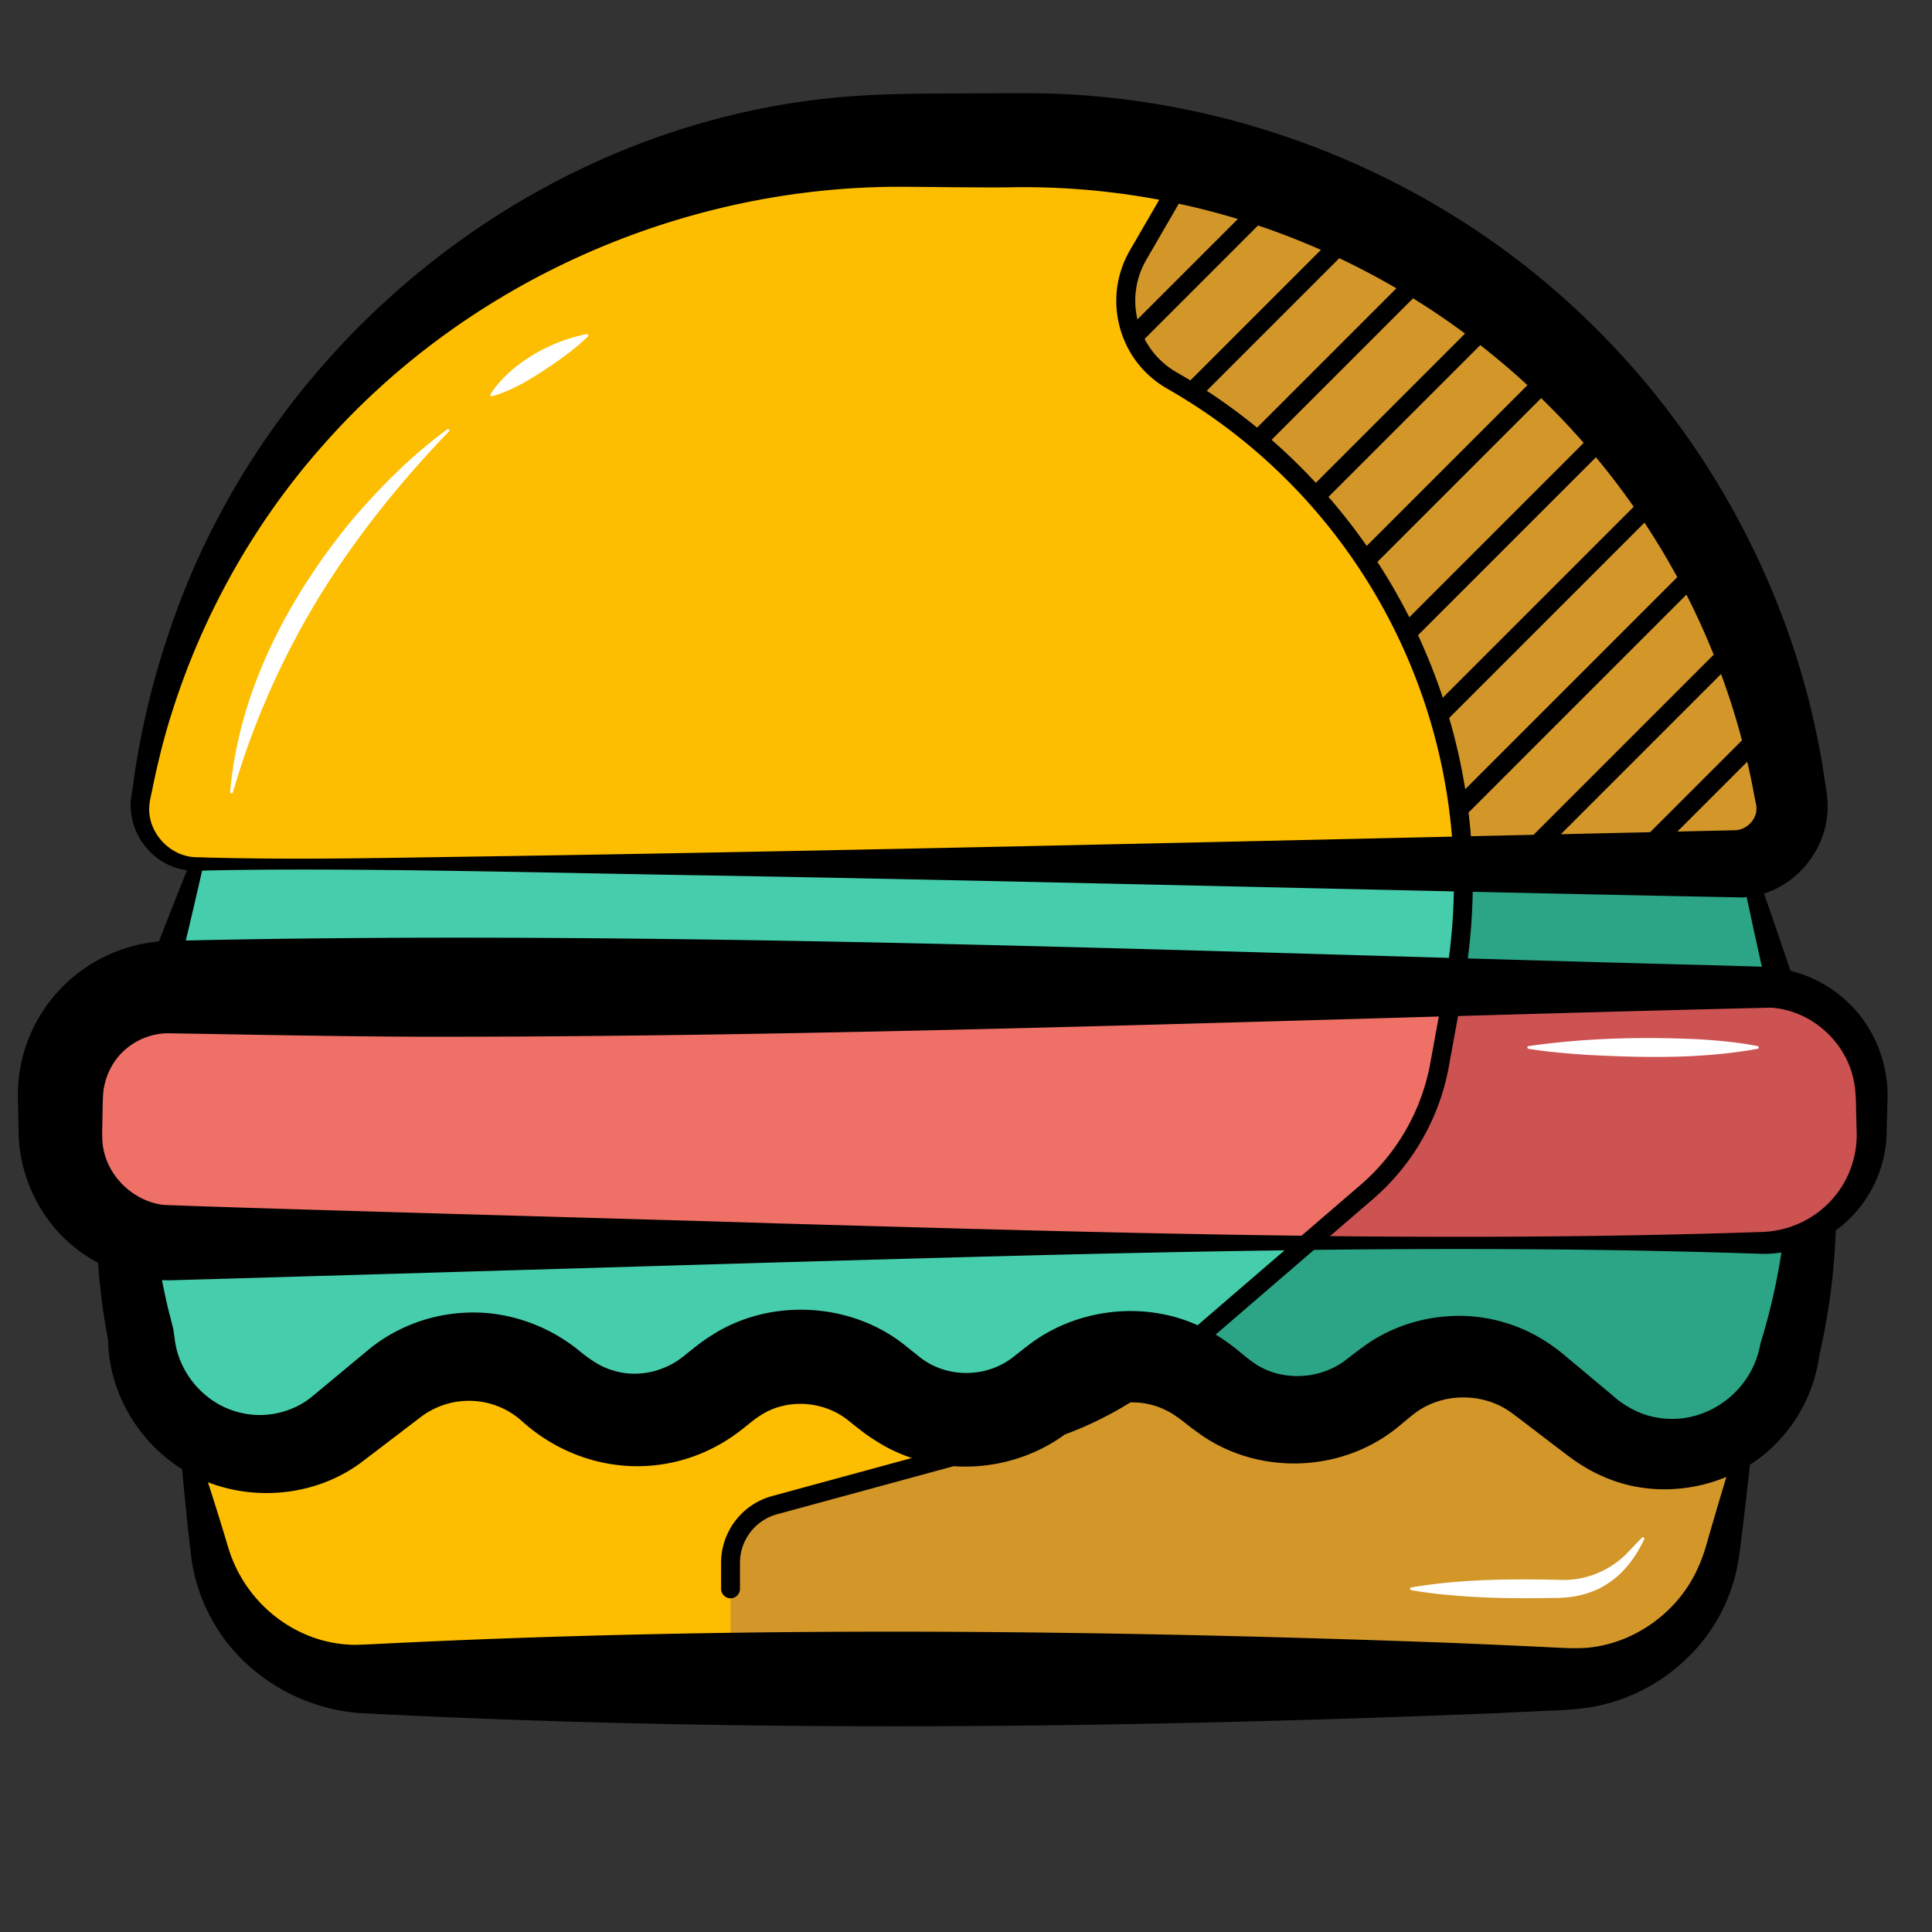 <?xml version="1.0" encoding="UTF-8"?>
<svg xmlns="http://www.w3.org/2000/svg" xmlns:xlink="http://www.w3.org/1999/xlink" version="1.1" width="512" height="512" x="0" y="0" viewBox="0 0 512 512" style="enable-background:new 0 0 512 512" xml:space="preserve" class="">
  <rect x="0" y="0" width="512" height="512" fill="#333333" stroke="none"/>
  <g>
    <path fill="#fdbd00" d="m49.33 380.87 6.28 30.53c4.02 19.52 21.21 33.53 41.14 33.53h318.51c19.93 0 37.12-14.01 41.14-33.53l6.44-31.29-19.43-33.98H92.67z" opacity="1" data-original="#efb338"/>
    <path fill="#d39629" d="M205.27 398.88a15.81 15.81 0 0 0-11.66 15.26v30.8h221.65c19.93 0 37.12-14.01 41.14-33.53l6.44-31.29c-19.75 7.75-47.03-4.03-75.63-19.22L347 380.32c-26.85-17.87-52.56-26.24-74.06.14z" opacity="1" data-original="#d39629" class=""/>
    <path fill="#46ceac" d="m462.83 228.97 11.14 39.73a167.15 167.15 0 0 1 .84 87.14l-.57 2.21c-2.44 15.47-15.84 27.29-31.99 27.29h-.01a32.38 32.38 0 0 1-20.2-7.07l-14.67-11.7c-11.82-9.43-28.58-9.43-40.4 0l-3.33 2.66c-11.82 9.43-28.58 9.43-40.4 0l-3.33-2.65c-11.82-9.43-28.58-9.43-40.4 0l-3.32 2.65c-11.82 9.43-28.59 9.43-40.4 0l-3.32-2.65c-11.82-9.43-28.59-9.43-40.4 0l-3.32 2.65c-11.82 9.43-28.59 9.43-40.4 0l-3.32-2.65c-11.82-9.43-28.59-9.43-40.4 0l-14.66 11.7a32.38 32.38 0 0 1-20.2 7.07c-17.47 0-31.72-13.84-32.36-31.15-6.86-29.15-5.77-59.6 3.17-88.18l11.58-37.05" opacity="1" data-original="#46ceac" class=""/>
    <path fill="#fdbd00" d="M52.14 228.97h407.72c9.21 0 16.26-8.2 14.87-17.31-15.19-99.41-100.09-173.12-200.64-174.48-12.06-.16-24.12-.16-36.18.01-100.56 1.42-185.45 75.07-200.64 174.48-1.39 9.1 5.66 17.3 14.87 17.3z" opacity="1" data-original="#efb338"/>
    <path fill="#d39629" d="M474.73 211.67c-13.02-85.18-77.21-151.49-158.58-169.58l-1.91 3.74-12.61 21.75c-6.76 11.66-2.73 26.6 8.97 33.28 46.88 26.76 75.47 75.68 77.13 128.12h72.13c9.21-.01 16.26-8.21 14.87-17.31z" opacity="1" data-original="#d39629" class=""/>
    <path fill="#2ba585" d="M462.83 228.97h-75.1c.34 10.7-.44 21.54-2.42 32.38l-3.82 20.94a58.111 58.111 0 0 1-19.23 33.57l-52.54 45.25c3.62 1.18 7.09 2.99 10.2 5.47l3.33 2.65c11.82 9.43 28.58 9.43 40.4 0l3.33-2.66c11.82-9.43 28.58-9.43 40.4 0l14.67 11.7a32.38 32.38 0 0 0 20.2 7.07h.01c16.15 0 29.55-11.83 31.99-27.29l.57-2.21a167.15 167.15 0 0 0-.84-87.14z" opacity="1" data-original="#2ba585"/>
    <path fill="#ee7067" d="M466.85 329.39H45.15c-16.1 0-29.15-13.05-29.15-29.15v-9.51c0-16.1 13.05-29.15 29.15-29.15h421.7c16.1 0 29.15 13.05 29.15 29.15v9.51c0 16.1-13.05 29.15-29.15 29.15z" opacity="1" data-original="#ee7067"/>
    <path fill="#cd5252" d="m385.27 261.59-3.78 20.7a58.111 58.111 0 0 1-19.23 33.57l-15.72 13.54h120.31c4.61 0 8.96-1.07 12.83-2.97 21.26-9.72 22.72-49.78 2.82-60.27l-10.39-4.08c-1.71-.31-3.46-.48-5.26-.48h-81.58z" opacity="1" data-original="#cd5252"/>
    <path d="M487.84 263.97c-3.86-3.2-8.47-5.48-13.34-6.7-2.31-6.83-4.64-13.67-7.02-20.46 10.63-3.4 18.09-14.36 16.7-25.78l-.08-.82-.08-.54-.34-2.17c-6.57-46.61-29.54-90.69-63.6-123.23C380.64 46.2 326.04 24.5 271.24 24.7c-2.71.02-9.9.02-12.7.04-8.51.06-17.11-.02-25.63.37-86.09 3.07-163.2 63.76-189.05 145.34-3.54 10.74-6.18 22-7.97 33.14-.2 1.22-.71 5.21-.9 6.31-2.08 9.86 4.93 19.5 14.58 20.72-2.52 6.28-5.01 12.58-7.46 18.88-21.6 1.96-38.22 20.36-37.35 42.42l.18 8.17c.15 12.11 6.1 24.01 15.83 31.24 1.65 1.26 3.4 2.37 5.23 3.34.46 6.85 1.34 13.68 2.64 20.43.2 13.09 7.11 25.6 17.89 33.11.57.4 1.15.78 1.74 1.15.68 7.66 1.47 15.31 2.36 22.93.7 5.73 2.52 11.48 5.41 16.7 8.08 14.94 24.34 24.57 41.32 25.1 99.46 5.08 199.19 3.94 298.67-.06l15.52-.73c4.25-.17 8.94-.46 13.04-1.5 14.68-3.42 27.41-14.03 33.15-27.9 1.07-2.67 2-5.5 2.57-8.32l.39-2.13.19-1.06c1.04-8.06 1.98-16.15 2.86-24.24 2.9-1.84 5.56-4.05 7.89-6.62 5.64-6.11 9.34-13.93 10.44-22.07l.31-1.4c2.35-10.49 3.74-21.21 4.1-31.96 8.29-6.05 13.6-15.92 13.51-27.04-.01-1.39.16-4.7.14-6.13.81-10.96-3.71-22.03-12.3-28.96zm-20.93-7.78-.08-.01-1.02-.03-4.08-.12-8.17-.24c-21.23-.54-42.79-1.16-64.57-1.8.77-5.9 1.2-11.8 1.29-17.66 25.48.56 49.82 1.09 71.62 1.5.33-.02.66-.05.99-.08 1.31 6.16 2.65 12.3 4.02 18.44zm-2.05-45.58.39 1.96.1.49c.83 3.56-2.24 7.01-5.78 6.97-4.95.11-9.98.22-15.04.34l18.51-18.51c.68 2.89 1.28 5.81 1.82 8.75zm-3.22-14.41-24.34 24.34c-7.78.18-15.68.35-23.66.54l42.46-42.46c2.11 5.72 3.96 11.59 5.54 17.58zm-7.5-22.7-47.73 47.73c-5.49.13-11.03.25-16.6.38-.17-2.1-.38-4.19-.63-6.28l57.74-57.74c2.64 5.17 5.05 10.48 7.22 15.91zm-9.65-20.55-56.19 56.19c-1.03-6.39-2.45-12.69-4.26-18.87l51.76-51.76c3.1 4.68 6 9.49 8.69 14.44zm-258.11 79.03c56.71.97 131.45 2.75 198.9 4.25-.09 5.85-.53 11.73-1.32 17.62-110.83-3.25-227.02-6.97-334.71-4.61 1.47-6.17 2.91-12.34 4.31-18.52 38.76-.9 93.98.66 132.82 1.26zm236.56-110.8c3.51 4.22 6.85 8.6 10.01 13.12l-50.59 50.59c-1.87-5.64-4.07-11.17-6.57-16.56zm-3.25-3.81-46.21 46.21a156.99 156.99 0 0 0-8.45-14.67l43.39-43.39c3.92 3.78 7.68 7.74 11.27 11.85zm-14.9-15.3-42.6 42.6c-3.14-4.5-6.52-8.83-10.13-12.99l40.23-40.22c4.3 3.36 8.48 6.9 12.5 10.61zM388.26 88.4l-39.55 39.55c-3.69-3.98-7.6-7.79-11.73-11.39l37.5-37.5c4.73 2.92 9.32 6.04 13.78 9.34zm-18.2-11.99-36.92 36.92c-4.24-3.47-8.69-6.74-13.34-9.78l35.12-35.12c5.17 2.44 10.22 5.11 15.14 7.98zm-20-10.19-34.6 34.6c-1.19-.73-2.4-1.44-3.62-2.14-3.69-2.11-6.6-5.18-8.51-8.86l30.07-30.07c5.66 1.91 11.22 4.07 16.66 6.47zm-22.02-8.18-26.61 26.61c-1.25-5.41-.44-10.99 2.36-15.82l8.6-14.84a192.01 192.01 0 0 1 15.65 4.05zM39.68 212.65c.07-.91.64-3.04.78-3.96 1.39-6.72 3.05-13.51 5.15-20.02 8.23-26.03 21.97-50.42 40.08-70.78 38.12-43.26 94.71-68.2 152.04-68.39 9.47.03 19.56.21 29.07.16 13.75-.33 27.28.82 40.41 3.28l-7.76 13.38c-3.6 6.22-4.56 13.47-2.69 20.41s6.34 12.73 12.59 16.29c43.84 25.03 71.47 69.95 75.44 118.7-88.24 2.01-184.56 4.2-265.54 5.38-22.37.37-44.75.75-67.12.08-7.43-.08-13.63-7.19-12.45-14.53zm-12.57 85.4c.09-2.74.04-6.4.31-9.1.42-2.86 1.5-5.6 3.17-7.95 3.32-4.6 8.91-7.36 14.56-7.16 21.78.35 43.56.81 65.34.9 85.41.15 180.39-2.75 270.81-5.35l-2.27 12.44c-2.28 12.45-8.81 23.86-18.4 32.12l-15.71 13.53c-46.55-.57-93.12-1.96-139.44-3.28-22.75-.77-142.17-4.01-162.33-4.9-8.77-1.2-16-8.98-16.05-17.89l-.03-1.33zm19.16 56.53-.4-2.63c-.21-.71-.67-2.72-.89-3.42-.78-3.08-1.45-6.17-2.05-9.28 1.08.05 2.17.05 3.25.01 18.42-.5 138.45-4.08 159.28-4.69 44.83-1.28 89.91-2.62 134.97-3.22l-23.05 19.85c-14.52-6.57-32.45-4.38-45.05 5.45-1 .74-2.58 2.02-3.55 2.77-7.21 5.87-18.1 5.95-25.31.01-.91-.74-2.52-2-3.45-2.76-14.38-11.64-36-12.82-51.52-2.73-2.62 1.6-5.14 3.74-7.55 5.64-5.15 4.06-12.22 5.6-18.53 3.59-3.36-.95-6.28-3.05-8.96-5.24-8.66-7.05-19.94-10.83-31.1-9.99-8.95.58-17.72 4.01-24.64 9.69l-15.07 12.52c-5.21 4.25-12.43 5.85-18.97 4.22-9.18-2.11-16.42-10.36-17.41-19.79zm405.88 55.01c-.61 2.16-1.5 4.51-2.46 6.54-5.14 10.98-16.05 18.98-28.01 20.43-3.07.42-7.08.17-10.14.03-7.7-.39-23.34-1.08-31.03-1.36-93.05-3.36-186.26-4.26-279.28.37-1.73.1-5.35.26-7.07.3-15.31-.08-29.06-10.66-33.63-25.64-1.74-5.83-3.55-11.65-5.42-17.45 13.25 5.13 29.02 3.37 40.6-5.23l16.01-12.21c8.12-5.99 19.33-5.43 26.73 1.37 16.69 14.89 40.87 15.92 58.41 1.89 1.53-1.17 3.15-2.62 4.82-3.62 7.07-4.56 16.88-3.75 23.33 1.59 1.13.89 2.41 1.95 3.57 2.8 1.54 1.23 4.03 2.77 5.73 3.77 2.36 1.31 4.82 2.38 7.34 3.22l-37.05 10.09c-7.95 2.16-13.5 9.43-13.5 17.67v6.91a2.5 2.5 0 0 0 5 0v-6.91c0-5.99 4.04-11.27 9.82-12.85l46.8-12.74c10.37.7 20.91-2.17 29.46-8.4 6.06-2.23 11.89-5.1 17.38-8.51 3.24-.07 6.5.62 9.4 2.07 1.92.9 3.81 2.33 6.68 4.6.95.73 2.36 1.71 3.35 2.41 15.7 10.43 37.35 9.27 51.79-2.81l1.91-1.58c.62-.52 1.35-1.13 1.7-1.37 7.3-6.01 18.62-6.17 26.23-.52 3.71 2.74 9.89 7.56 13.7 10.41 3.2 2.51 6.76 4.85 10.51 6.42 10.31 4.62 22.37 4.41 32.68.12-1.83 6.05-3.62 12.11-5.36 18.19zm14.98-55.51-.59 1.97-.16.76c-2.49 12.37-14.52 20.94-26.89 18.92-4.83-.7-9.21-3.18-12.76-6.45-2.77-2.28-8.64-7.26-11.44-9.55-4.8-4.18-10.39-7.45-16.53-9.23-12.66-3.86-27.18-1.35-37.81 6.65-1.46 1.05-2.95 2.22-4.19 3.18-7.23 5.61-18.09 5.9-25.33.23-2.2-1.62-3.17-2.67-5.86-4.61a47.02 47.02 0 0 0-3.41-2.28l26.06-22.44c39.62-.45 79.23-.3 118.63 1.05 1.79.03 3.53-.09 5.24-.34a165.5 165.5 0 0 1-4.96 22.14zm-.28-27.59c-38.01 1.29-76.18 1.49-114.39 1.1l11.42-9.84c10.45-9 17.58-21.44 20.06-35.01l2.46-13.48c28.26-.81 56.05-1.58 82.93-2.22 10.95.72 20.47 9.5 22.11 20.35.05.29.11.57.16.86l.07.87c.09.95.2 2.85.19 3.81.02 1.36.13 4.81.14 6.13.88 14.77-10.45 26.96-25.15 27.43z" fill="#000000" opacity="1" data-original="#000000" class=""/>
    <g fill="#fff">
      <path d="M118.99 114.32c-13.03 13.52-24.91 28.33-34.7 44.33-9.74 16.1-17.32 33.21-22.58 51.36-.06.19-.25.3-.45.24a.363.363 0 0 1-.26-.37c2.25-26.42 15.13-51.01 31.68-71.34 7.64-9.09 16.29-17.73 25.82-24.76.16-.12.38-.08.5.07.13.15.11.35-.01.47zM155.8 89.19c-3.68 3.56-7.72 6.36-11.92 9.14-4.26 2.75-8.47 5.25-13.47 6.68-.32.1-.61-.29-.43-.57 5.36-8.18 16.01-14.1 25.5-15.89.35-.06.58.4.32.64zM405.06 277.23c15.1-2.17 30.36-2.53 45.57-1.79 5.09.34 10.16.8 15.19 1.79.37.07.38.65 0 .71-15.03 2.71-30.38 2.4-45.57 1.59-5.06-.36-10.13-.77-15.19-1.59-.38-.05-.4-.66 0-.71zM435.73 407.91c-4.88 10.36-12.76 15.82-24.38 15.56-6.89.13-13.9.11-20.77-.28-5.57-.34-11.11-.8-16.62-1.79-.37-.06-.39-.65 0-.71 12.34-2.11 24.91-2.27 37.39-2.06l2.08.05c6.44.29 12.78-2.2 17.41-6.71 1.43-1.45 2.85-3.03 4.32-4.48.26-.29.77.07.57.42z" fill="#ffffff" opacity="1" data-original="#ffffff"/>
    </g>
  </g>
</svg>
